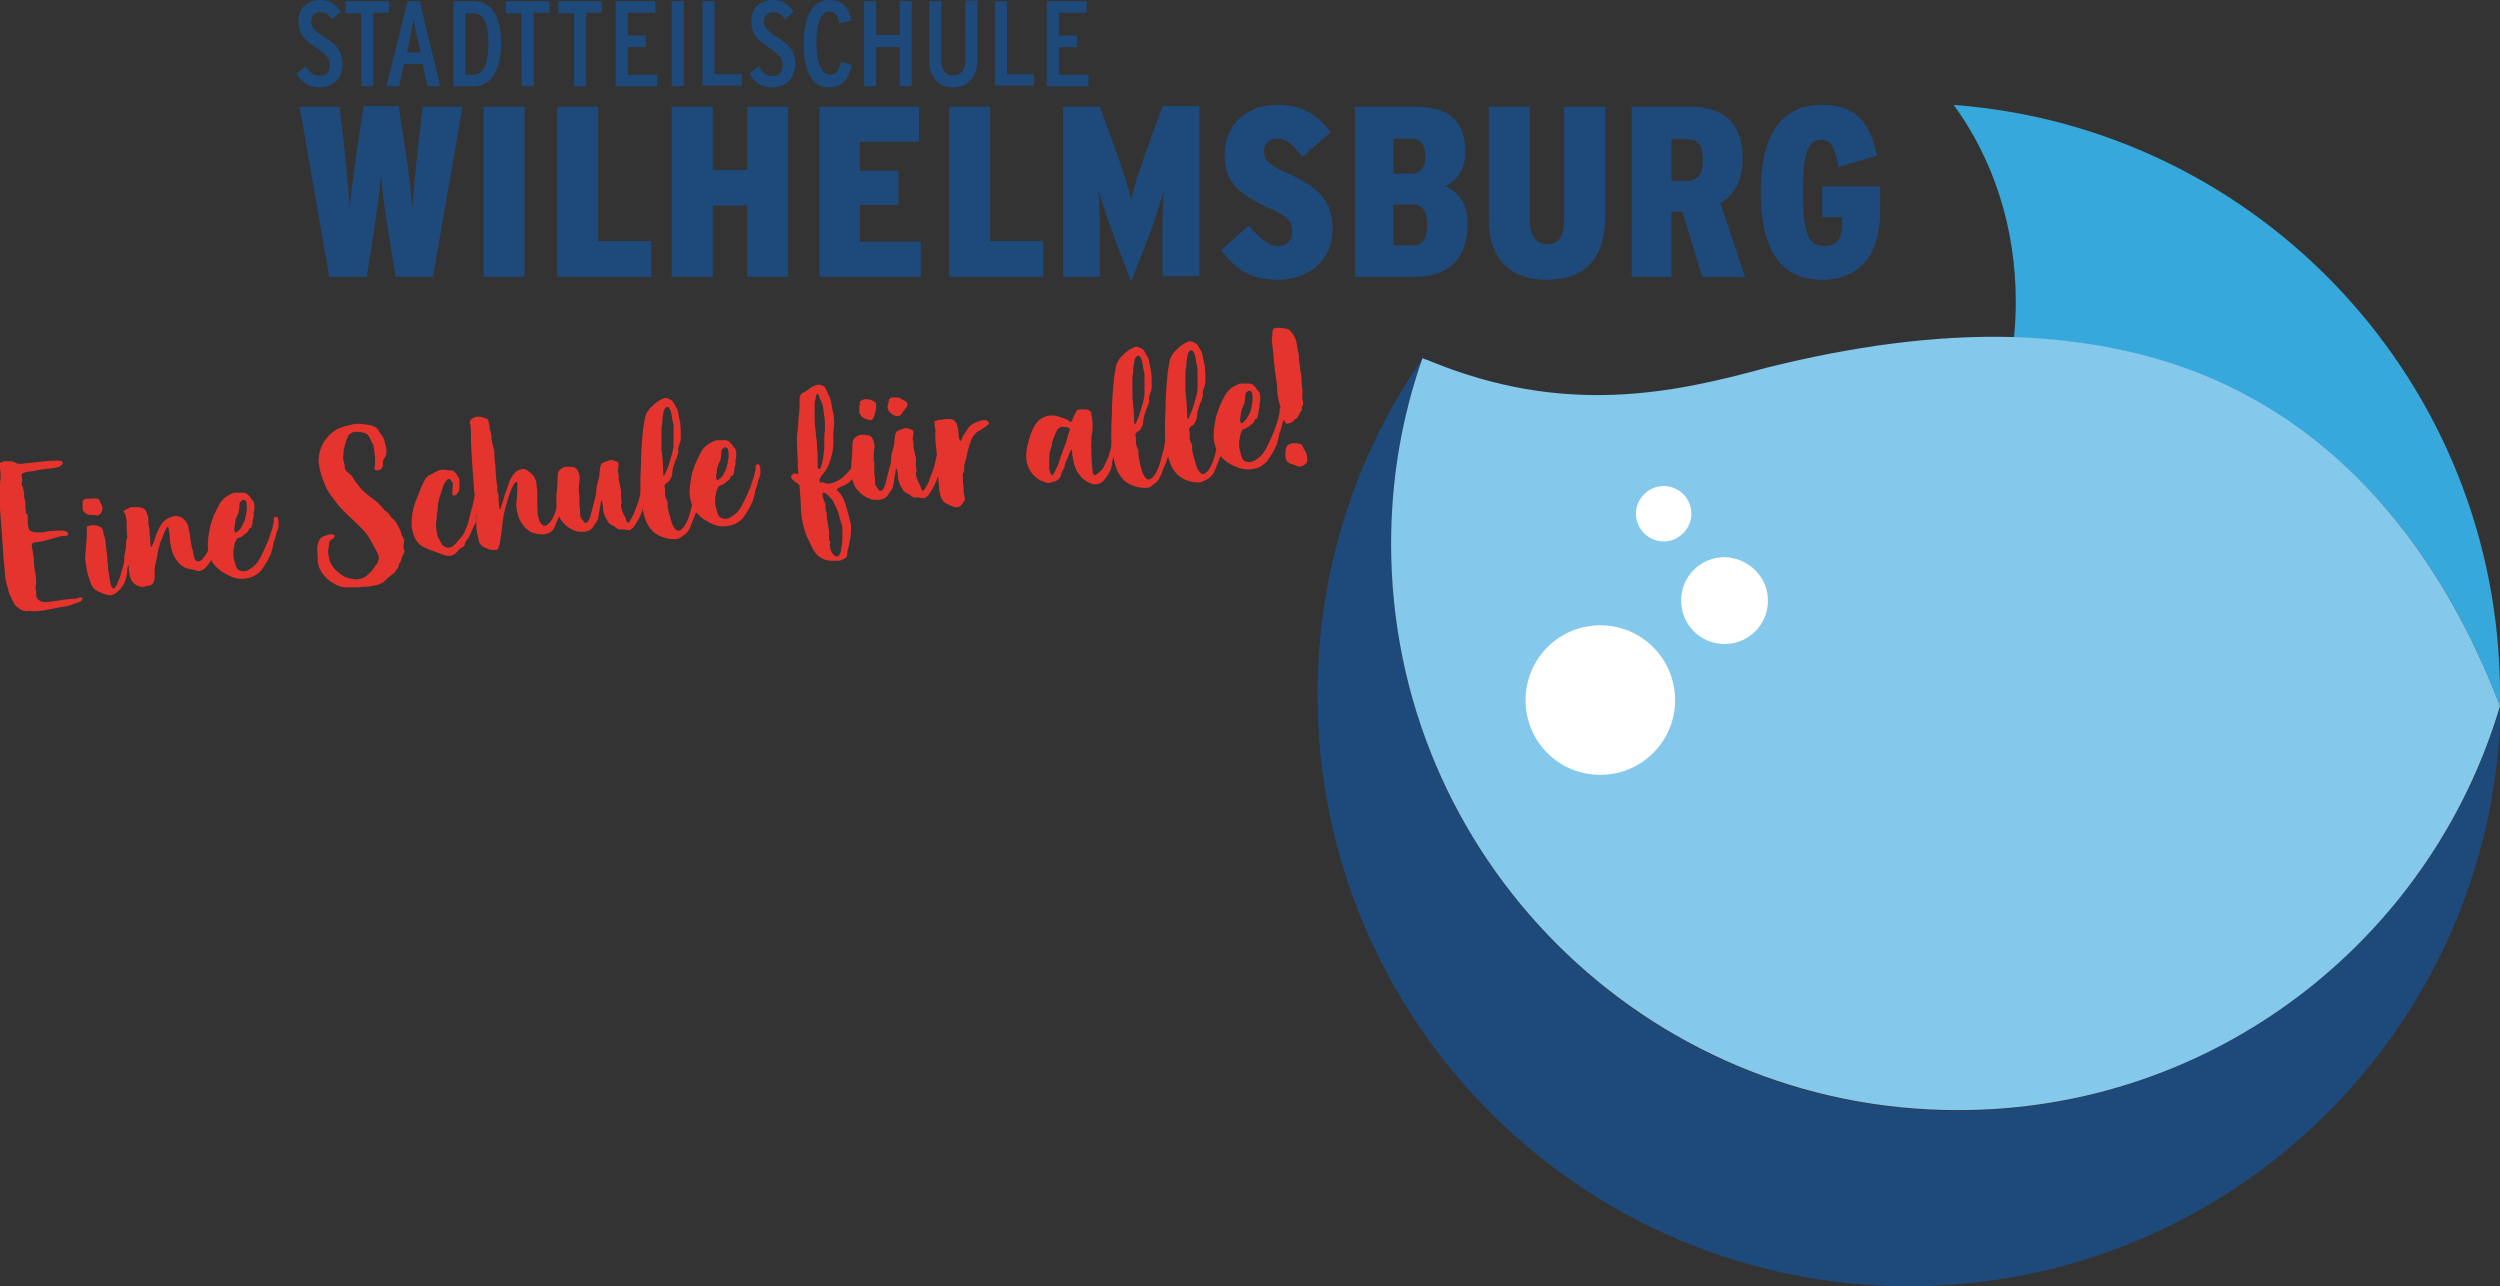 <svg xmlns="http://www.w3.org/2000/svg" viewBox="0 0 414.6 213.3" xml:space="preserve"><rect x="0" y="0" width="414.6" height="213.3" fill="#333333" stroke="none"/><g fill="#1E4A7B"><path d="M52.9 14.5c-1.8 0-2.9-.9-3.7-2.3l1.5-1.2c.8 1.2 1.4 1.6 2.3 1.6 1.1 0 1.7-.6 1.7-1.8 0-1.1-.5-1.7-2.4-3-1.6-1-2.8-2.1-2.8-4.3 0-2.1 1.4-3.5 3.6-3.5 1.6 0 2.6.7 3.4 1.9l-1.4 1.3c-.7-.9-1.1-1.2-2-1.2-.9 0-1.5.6-1.5 1.5 0 1 .5 1.6 2.1 2.6 1.8 1.1 3.1 2.2 3.1 4.6 0 2.2-1.4 3.8-3.9 3.8zM61.9 2.2v12.1h-2V2.2h-2.6v-2h7.2v1.9h-2.6zM70.9 14.3l-.8-3.7H67l-.8 3.7h-2.1L67.6.2h2L73 14.3h-2.1zm-1.7-8c-.2-.9-.5-2.6-.6-3.1-.1.5-.4 2.1-.6 3.1l-.5 2.4h2.3l-.6-2.4zM78.6 14.3h-3.4V.2h3.4c3.1 0 4.5 2.8 4.5 7s-1.5 7.1-4.5 7.1zm0-12.1h-1.4v10.2h1.4c1.9 0 2.4-2.7 2.4-5.2s-.4-5-2.4-5zM88.5 2.2v12.1h-2V2.2h-2.6v-2h7.2v1.9h-2.6zM97.2 2.2v12.1h-2V2.2h-2.6v-2h7.2v1.9h-2.6zM102.1 14.3V.2h6.6v1.9h-4.6v3.8h3v1.9h-3v4.6h4.9v1.9h-6.9zM111.4 14.3V.2h2v14.1h-2zM116.5 14.3V.2h2v12.1h4.5v1.9h-6.5zM128 14.5c-1.8 0-2.9-.9-3.7-2.3l1.5-1.2c.8 1.2 1.4 1.6 2.3 1.6 1.1 0 1.7-.6 1.7-1.8 0-1.1-.5-1.7-2.4-3-1.6-1-2.8-2.1-2.8-4.3 0-2.1 1.4-3.5 3.6-3.5 1.6 0 2.6.7 3.4 1.9l-1.4 1.3c-.7-.9-1.1-1.2-2-1.2-.9 0-1.5.6-1.5 1.5 0 1 .5 1.6 2.1 2.6 1.8 1.1 3.1 2.2 3.1 4.6-.1 2.2-1.4 3.8-3.9 3.8zM137.4 14.5c-3 0-4.1-3.2-4.1-7.2 0-4.1 1.2-7.3 4.2-7.3 2.4 0 3.3 1.4 3.7 3.4l-2 .5c-.3-1.3-.6-2-1.7-2-1.7 0-2.1 2.8-2.1 5.2 0 2.6.5 5.3 2.3 5.3.9 0 1.4-.6 1.8-2.2l1.8.6c-.6 2.3-1.6 3.7-3.9 3.7zM149.2 14.3V7.8h-3.9v6.5h-2V.2h2v5.6h3.9V.2h2v14.1h-2zM158 14.5c-2.3 0-3.9-1.7-3.9-4.3V.2h2v9.9c0 1.2.5 2.4 2 2.4s2-1.3 2-2.4V.1h2V10c-.1 2.9-1.6 4.5-4.1 4.5zM165 14.3V.2h2v12.1h4.5v1.9H165zM173.6 14.3V.2h6.6v1.9h-4.6v3.8h3v1.9h-3v4.6h4.9v1.9h-6.9zM71.8 45.9h-6.2l-.9-5.6c-.7-4.3-1.4-9-1.5-11.4-.2 2.5-.8 7.1-1.5 11.4l-.9 5.6h-6.2l-4.9-28.2h6.6l.6 5.1c.4 3.5.9 8.3 1.1 11.8.3-3.5 1-8.3 1.5-11.8l.8-5.2h5.8l.8 5.2c.6 3.5 1.2 8.3 1.5 11.8.2-3.5.7-8.3 1.1-11.8l.6-5.1h6.6l-4.9 28.2zM80.2 45.9V17.7H87v28.2h-6.8zM92.4 45.9V17.7h6.8V40h8.8v5.9H92.4zM123.9 45.9V34.1h-5.7v11.8h-6.8V17.7h6.8v10.5h5.7V17.7h6.8v28.2h-6.8zM135.9 45.9V17.7h16.5v5.8h-9.8v4.8h6.4V34h-6.4v6.1h10.1v5.8h-16.8zM157.4 45.9V17.7h6.8V40h8.8v5.9h-15.6zM192.8 45.9v-6.2c0-3 0-5.8.2-8.2-.6 2.2-1.7 5.8-2.7 8.2l-2.7 7-2.7-7c-.9-2.5-2.1-6-2.7-8.2.1 2.3.2 5.1.2 8.2v6.2h-6.1V17.7h6.1l2.5 6.9c1.2 3.3 2.3 6.7 2.7 8.6.4-2 1.4-5.2 2.7-8.7l2.5-6.9h6.1v28.2h-6.1zM211.8 46.4c-4.4 0-6.9-1.8-9.3-4.9l4.6-4.1c1.9 2.3 3.4 3.4 4.8 3.4s2.4-.7 2.4-2.3c0-1.6-.4-2.5-3.6-3.9-5.6-2.5-7.6-4.6-7.6-9 0-4.6 3.3-8.2 8.7-8.2 4.3 0 6.5 1.6 8.9 4.5L216 26c-1.9-2.3-2.6-3-4.4-3-1.3 0-2 1-2 2 0 1.5.7 2.3 3.6 3.6 5.7 2.5 7.8 4.8 7.8 9.5-.1 5.2-4 8.3-9.2 8.3zM234.6 45.9h-9.9V17.7h10.1c5.6 0 8.2 2.5 8.2 7.4 0 3.1-1.3 4.7-3.3 5.8 2.3 1 3.7 2.9 3.7 6.3-.1 5.5-2.9 8.7-8.8 8.7zm-.5-22.9h-3v5.8h3.1c1.4 0 2.2-1 2.2-2.9-.1-2-.8-2.9-2.3-2.9zm.1 10.9h-3.1v6.8h3.2c1.6 0 2.4-1.1 2.4-3.3 0-2.4-.8-3.5-2.5-3.5zM256.5 46.4c-5.8 0-9.6-3.2-9.6-10.1V17.7h6.8v18.7c0 2.7.9 4.1 2.9 4.1s2.8-1.4 2.8-4.1V17.7h6.8V36c0 7.2-3.7 10.4-9.7 10.4zM282.3 45.9 279 35.1h-1.8v10.8h-6.6V17.7h9.7c5.1 0 8.7 2.3 8.7 8.6 0 3.7-1.4 6-3.7 7.4l4.1 12.2h-7.1zm-2.4-22.8h-2.7V30h2.5c1.9 0 2.7-1.1 2.7-3.5s-.7-3.4-2.5-3.4zM302 46.4c-6.4 0-10-4.7-10-14.5 0-9.4 3.3-14.5 10.1-14.5 5.9 0 8 3.1 9.2 8.4l-6.4 1.9c-.6-3.1-1.1-4.5-2.8-4.5-2.4 0-3.1 2.3-3.1 8.7 0 7 1 8.9 3.5 8.9 2.2 0 3-1.3 3-3.5V36h-3.3v-5.1h9.6v4.4c-.1 6.8-3.2 11.1-9.8 11.1z"></path></g><path fill="#37A8DB" d="M414.6 117.1v-1.9c0-51.7-39.9-94-90.6-97.8 6.5 8.9 10.3 20.2 10.3 32.6 0 2-.1 4-.3 6 14.3.4 27.9 3.6 40 10.5 17.2 9.5 31.4 26.5 40.6 50.6z"></path><path fill="#1E4A7B" d="M324.6 184.2c-51.9 0-93.9-42.1-93.9-93.9 0-10.8 1.8-21.2 5.2-30.8-11 15.8-17.4 35-17.4 55.7 0 54.2 43.9 98.1 98.1 98.1 53.5 0 97.1-42.9 98.1-96.2-11.6 38.8-47.6 67.1-90.1 67.1z"></path><path fill="#84C8EB" d="M414.6 117.1C405.4 93 391.2 76 374.1 66.4c-12.1-6.9-25.7-10-40-10.5-13.3-.4-27.2 1.6-41.2 5.1-15.7 4.3-33.5 8-55.7-1.1-.4-.2-.9-.3-1.3-.5-3.4 9.7-5.2 20-5.2 30.8 0 51.9 42.1 93.9 93.9 93.9 42.5.1 78.5-28.2 90-67z"></path><g fill="#FFF"><path d="M277.8 116.1c0 6.8-5.5 12.4-12.4 12.4S253 123 253 116.1c0-6.8 5.5-12.4 12.4-12.4s12.4 5.6 12.4 12.4zM293.2 99.6c0 4-3.2 7.2-7.2 7.2s-7.2-3.2-7.2-7.2 3.2-7.2 7.2-7.2c4 .1 7.2 3.3 7.2 7.2zM280.5 85.2c0 2.5-2.1 4.6-4.6 4.6-2.5 0-4.6-2.1-4.6-4.6 0-2.5 2.1-4.6 4.6-4.6 2.5 0 4.6 2 4.6 4.6z"></path></g><g fill="#E4342D"><path d="M3 100.8c-.6-.4-.9-1.1-1.2-1.8-.3-.5-.4-1-.5-1.5-.2-.5-.3-1-.4-1.5 0-.1-.1-.7-.1-1.2-.2-1.8-.3-3.2-.4-5-.1-1.8-.3-3.6-.4-5.4v-4.1c0-.4.1-.8.1-1.3 0-.4 0-.8-.1-1.3 0-.1-.1-.3-.1-.5s0-.3.1-.4c.1-.2.4-.2.7-.3h1c.4 0 .7.1 1 .3.4.2.8.1 1.2.1.3-.1.6-.1.8-.1.6-.1 1.1-.1 1.7-.2.9-.1 1.8-.2 2.7-.2.4 0 1.2-.1 1.3.3 0 .1 0 .2-.1.3-.2.3-.5.4-.8.5-.4.1-.9.2-1.3.2-.9.1-1.7.2-2.6.4-.4.1-.9.1-1.3.2-.2.1-.6.1-.7.4 0 .1-.1.2 0 .3 0 .2.1.4.1.6 0 .2-.1.4-.1.6v.1c0 .2.1.3.2.5.1.4.2.8.2 1.1v.6c0 .2.2.4.2.6v1.1c0 .2.1.4.1.6v.2c0 .1.1.2.2.3.1.1.1.3.1.5v.6c0 .4 0 .7.1 1.1.2.5.3.6.8.7.4.1.8.1 1.3.1.4 0 .8-.1 1.2-.2.4 0 .9-.1 1.3-.1h1.2c.4.1.8.2.8.5s-.3.4-.6.4-.6 0-.8.1c-.2 0-.3 0-.5.1-.4.1-.9.3-1.3.4-.5.1-.9.2-1.2.3-.3 0-.6.1-.9.1-.6.1-.8.2-.7.8l.3 1.8c0 .3 0 1 .1 1.6 0 .4.2.8.2 1.2.1.5.1 1 .1 1.4 0 .4-.2.5-.1.9 0 .2.1.4.1.6v.4c0 .3.1.7.4.9.5.4 1.2.4 1.8.3.5-.1 1-.1 1.5-.2s1-.2 1.5-.2c.6-.1.9-.1 1.2-.1.2 0 .5-.1.8-.2h.4c.1 0 .1.1.1.1 0 .2-.2.4-.3.5-.3.2-.7.3-1 .4-.8.4-1.6.5-2.4.6l-1.5.3c-.6.1-1.3.3-1.9.3-.6.1-1.1.1-1.7 0-.7.2-1.4-.1-1.9-.5zM16.3 98.1c-.7-.3-1.1-.9-1.3-1.5-.1-.4-.3-.8-.4-1.2-.2-.7-.3-1.4-.4-2.1-.1-.6-.1-1.2 0-1.8 0-.4.1-.9.1-1.3s.1-.9.1-1.3v-1.3c0-.3.1-.4.4-.4.1 0 .3-.1.4-.1.4 0 .7 0 1 .1.3.1.5.2.7.4.2.3.2.6.3 1 .1.4.3.8.3 1.2 0 .4.1.7.1 1.1.1.5.1 1 .2 1.5 0 .4 0 .8.1 1.1 0 .4 0 .9.1 1.3s.1.8.2 1.2c.1.4.1.9.3 1.3.1.2.3.3.4.3 0 0 .1 0 .1-.1.3-.2.5-.8.6-1.1.4-.8.5-1.6.8-2.4.1-.4.2-.7.2-1.1 0-.4 0-.8.1-1.2.1-.4.2-.8.2-1.3 0-.4 0-.9.2-1.2.1-.2.3-.3.5-.3h.2c.1.1.2.2.2.4v.3c-.2.9-.3 1.8-.4 2.6 0 .2-.1.4-.1.7v.5c0 .2-.2.4-.3.6-.1.2-.1.4-.1.7 0 .4-.1.8-.2 1.2-.1.4-.3.9-.6 1.3-.2.3-.5.7-.8.9-.3.3-.7.6-1.2.6-.7 0-1.3-.3-2-.6zm-.1-12.6c-.2 0-.5-.1-.7-.1h-.7c-.4-.1-.8-.3-1-.7-.1-.1-.1-.3-.1-.5v-.9c0-.2.1-.4.3-.5.2-.1.4-.1.5-.1h.7c.3 0 .6-.1.8 0 .2 0 .4.1.5.2.1.2.1.4.2.6.2.3.3.5.3.8 0 .2 0 .3-.1.5-.1.3-.4.6-.7.7.2 0 .1 0 0 0z"></path><path d="M22.4 96.9c-.6-.4-.9-1.2-1-2.1-.1-.7 0-1.3-.1-1.9 0-1.3-.1-2.6-.2-4-.1-.7-.1-1.4-.1-2 0-.4 0-.7-.1-1.1 0-.2-.1-.3-.1-.5-.1-.1-.3-.4-.3-.5 0-.2.3-.2.4-.3l.6-.3c.1-.1.2-.1.3-.1h.5c.4 0 .8 0 1.2.1.4.1.5.3.7.5.1.2.2.5.3.8.1.2.1.5.1.7v.5c0 .2.1.5.1.7 0 .1.1.2.1.3v.8c0 .2.1.4.1.7 0 .2 0 .9.1 1.3 0 .2 0 .2.1.2s.2-.4.4-.8c.2-.5.3-1.1.4-1.2.2-.6.5-1.2.9-1.8.5-.7 1.3-1.2 2.1-1.3.5-.1 1.1.1 1.5.4.5.5.9 1.1.9 1.8.1.6.3 1.2.3 1.8.1.6.2 1.2.4 1.8.1.4.1.9.3 1.3.1.3.4.4.6.4.3 0 .5-.2.7-.4.2-.3.5-.6.7-1 .2-.3.3-.7.5-1 .2-.4.3-.8.4-1.2.1-.3.2-.3.3-.5.1-.3.1-.5.2-.8.1-.3.2-.7.3-1 0 0 .1-.1.2-.1.2 0 .4.2.4.4s0 .6-.1.9c-.1.3-.1.5-.2.6-.2.4-.3.8-.3 1.2-.1.6-.3 1.2-.5 1.8-.3.7-.7 1.3-1.2 1.9-.3.4-.7.7-1.2.8-.2 0-.4 0-.6-.1-.6-.2-1.3-.2-1.9-.5-.8-.4-1.4-1.2-1.8-2-.3-.7-.5-1.5-.6-2.3 0-.4-.1-1.6-.2-1.9 0-.2-.1-.4-.1-.5h-.1c-.2 0-.3.4-.4.6-.3.6-.5 1.3-.8 1.9-.2.7-.4 1.4-.5 2.1-.1.7-.3 1.3-.4 2-.1.7 0 1.4-.1 2.2-.1.7-.7 1-1.4 1-.6.3-1.4 0-1.8-.3z"></path><path d="M37.3 95.1c-.4-.2-.7-.4-1-.7-.5-.4-.9-.8-1.2-1.4-.3-.6-.5-1.3-.6-2 0-.4-.1-.8 0-1.2 0-.6.1-1.1.2-1.7.1-.6.2-1.1.4-1.6s.3-1 .6-1.5c.2-.5.5-1 .7-1.4.2-.4.5-.7.8-1 .4-.3.9-.6 1.4-.8.2-.1.4-.1.6-.1h1c.2 0 .4 0 .6.1.2.1.4.3.6.5.1.1.2.3.3.5.2.2.3.2.4.5 0 .1.1.3.1.5v.4c0 .2 0 .4-.1.7-.1.2 0 .4 0 .7-.1.3-.1.4-.2.7 0 .2 0 .5-.1.7 0 .3-.1.5-.3.6-.1 0-.1.1-.2.1-.1.1-.1.2-.1.3-.1.2-.3.4-.5.5-.2.2-.4.3-.5.4-.2.1-.4.3-.6.3-.3.1-.3.1-.4.3-.1.2-.2.4-.3.7 0 .2-.1.4-.1.6-.1.3-.1.6-.1.9v.3c0 .4.1.8.2 1.1.1.4.2.9.5 1.3.3.3.9.4 1.3.3.5-.1 1-.5 1.4-.8.4-.3.7-.8 1-1.3l.6-1.2c.3-.6.5-1.2.8-1.8.2-.5.3-1 .5-1.5s.3-1.1.4-1.6v-.6c0-.1.2-.2.3-.2.2 0 .3 0 .3.1.1.1.2.5.2.6V87.2c0 .3-.1.5-.2.8-.1.2-.2.4-.2.6-.1.4-.2.9-.4 1.3-.1.2-.1.4-.1.6-.1.2-.1.5-.2.7-.1.3-.1.5-.2.7l-.3.6c-.2.5-.5.9-.8 1.4-.1.2-.2.3-.3.4-.1.3-.4.5-.6.7-.6.5-1.2.8-2 .9-1.2.3-2.5-.1-3.6-.8zm3-8.2c.3-.5.4-1 .5-1.6.1-.5.2-1 .1-1.6 0-.4-.1-.8-.5-.8-.1 0-.2 0-.3.1-.3.2-.4.5-.4.7v.5c0 .2-.1.4-.1.6 0 .3-.2.5-.3.8-.1.3-.2.5-.3.8 0 .3 0 .6-.1.9 0 .2-.1.4 0 .7 0 .2.1.3.2.3s.1 0 .2-.1c.5-.3.8-.8 1-1.3zM60.3 97.3c-.5.1-1 .1-1.4.1h-1.8c-.9-.1-1.8-.6-2.6-1.2-.7-.6-1.3-1.3-1.6-2.2-.1-.3-.2-.6-.2-.9v-.6c0-.5-.1-1-.1-1.6 0-.5.2-1 .4-1.4.2-.4.7-.6 1.1-.7.2-.1.4-.1.7-.2.2 0 .4 0 .6.1.1.1.1.1.1.2 0 .3-.5.6-.7.7-.3.3-.2.8-.3 1.2-.1.5-.1 1 0 1.4.1.7.3 1.2.6 1.6.2.4.5.7.9 1 .3.3.7.6 1.1.8.4.2.9.4 1.4.4.4.1.8.1 1.2 0 .6-.1 1-.4 1.4-.8.3-.3.7-.6.9-1 .2-.4.6-.7.7-1.1.1-.3.2-.5.1-.8-.1-.6-.5-1.1-.8-1.7-.5-.9-.9-1.8-1.6-2.5-.6-.7-1.4-1.4-2-2-.7-.7-1.5-1.4-2.1-2.1-.6-.8-1.3-1.6-1.8-2.4-.4-.6-.7-1.4-1-2.2-.3-.8-.5-1.6-.6-2.4-.1-.4-.1-.8 0-1.2 0-.8.4-1.8.8-2.5.5-.8 1.2-1.5 2-2 .5-.3.9-.4 1.4-.6.4-.1.8-.2 1.3-.3.1 0 .3-.1.5-.1.8-.1 1.7.1 2.5.2.4.1.9.3 1.2.6.1.1.2.3.3.5.1.2.3.4.5.7.3.4.4.9.5 1.4.1.3.1.6.2.9v.6c-.1.4-.3.7-.5 1-.1.2-.1.4-.1.5v.2c.1.6-.3 1-.8 1.1-.4 0-.5-.1-.6-.2 0-.2.1-.5.1-.7v-1.2c-.1-.6-.1-1.1-.2-1.7 0-.4-.4-.9-.6-1.4-.2-.4-.3-.7-.7-.9-.5-.2-1.1-.3-1.7-.3-.4 0-.8.2-1 .4-.4.3-.4.7-.6 1.1-.2.9-.4 1.2-.4 1.7 0 .4-.1.9-.1 1.3.1.5.3 1 .3 1.5 0 .3.2.5.4.7.1.1.3.2.4.3.4.3.6.7.9 1.2.3.4.7.9 1 1.3.3.3.7.6 1 .9l1.2.9c.4.3.7.6 1 .9.3.3.5.7.9 1 .1.1.3.2.4.3.2.2.3.5.5.7.3.3.7.6.9 1l.6 1.2c.1.2.1.4.2.7.1.2.2.3.3.5 0 .1 0 .2.1.2 0 .4 0 .8-.1 1.1 0 .3 0 .4.1.6 0 .1.1.2.1.3 0 .1 0 .2-.1.3l-.3.6c-.1.2-.1.5-.2.7-.1.2-.2.3-.3.5-.1.2-.1.3-.1.5-.1.2-.2.3-.3.4-.1.2-.2.3-.3.5-.3.3-.7.5-1 .8-.4.3-.7.8-1.2 1-.5.3-1.1.4-1.7.5-.4.1-.9.1-1.3.1zM73 91.8c-.6-.2-1.1-.4-1.7-.6-.4-.2-.9-.4-1.3-.6-.6-.4-1-.9-1.3-1.6-.2-.5-.3-.9-.4-1.4-.1-.6 0-1.2 0-1.7.1-1.2.4-2.3.9-3.4.2-.5.4-1.1.6-1.6.3-.5.5-1.1.8-1.6.2-.2.4-.4.6-.5l.6-.3c.5-.3 1-.6 1.6-.6h.4c.2 0 .4.1.7.1.3 0 .6 0 .7.1.3.2.4.4.5.5.1.1.1.3.2.4.1.1.2.2.2.3.1.1.1.2.1.3v.7c0 .4 0 .8-.1 1.1-.1.2-.2.4-.4.6-.1.1-.3.2-.4.2-.2 0-.3-.2-.3-.5 0-.4.1-.9.1-1.3 0-.1 0-.3-.1-.4-.1-.2-.3-.6-.6-.6-.2 0-.5.5-.6.6-.2.3-.3.6-.4.9-.1.3-.2.7-.3 1-.1.3-.3.7-.3 1-.1.3-.2.7-.2 1 0 .4 0 .7-.1 1.1-.1.4-.1.9-.1 1.2 0 .2-.1.5-.1.7v.3c.1.8.1 1.5.5 2.2.2.4.4.7.6 1 .3.3.7.5 1.1.4.2 0 .5-.1.7-.3.4-.3.7-.8 1.1-1.2.5-.5.7-.9.9-1.5.3-.6.5-1.2.6-1.8.2-.6.3-1.3.5-1.9.1-.3.1-.5.2-.8.1-.3.1-.7.2-1 .1-.2.2-.6.5-.6.2 0 .2.2.2.3v.2c0 .1 0 .3.1.4.1.2.2.2.2.4 0 .3-.1.7-.2 1-.2.5-.6 1.1-.6 1.7v.1c0 .1.1.3.1.4 0 .4-.2.7-.4 1-.3.6-.5 1.2-.8 1.8-.1.2-.3.5-.5.7-.2.3-.2.6-.3.8-.1.2-.4.3-.6.4-.2.1-.3.3-.5.5-.4.5-.8.7-1.3.8-.4 0-1-.1-1.6-.4z"></path><path d="M82.3 91.2h-.8c-.3 0-.6-.2-.9-.3-.2-.1-.5-.2-.7-.4-.2-.2-.4-.4-.5-.8 0-.1-.3-1.3-.4-2.1 0-.7 0-2.2-.1-3.6-.1-1-.2-2-.3-3.1-.1-1.4-.2-2.7-.3-4.1-.1-1.5-.2-3.1-.2-4.6 0-.6 0-1.2-.1-1.8 0-.1-.1-.2-.1-.3 0-.1 0-.2.1-.4s.3-.3.5-.4c.2-.1.4-.2.7-.2.3 0 .5 0 .8.1.2.1.6.1.8.3.3.2.2.5.3.8.1.2.1.4.1.7 0 .3.2.5.2.8 0 .1.1.3.1.4 0 .4 0 .7.1 1.1.1.6.3 1.1.4 1.6v1c.1.8.2 1.6.2 2.4.1.8.1 1.7.3 2.5 0 .3-.1.6 0 .8 0 .1.1.2.1.3.1.2.1.4.1.7 0 .1 0 .9.1 1.4 0 .3.1.5.1.5.1 0 .1-.2.2-.4.1-.3.2-.8.4-1.3.2-.7.4-1.4.5-1.5.2-.5.3-1 .5-1.5s.5-1 .9-1.4c.3-.3.8-.6 1.2-.6.7-.1.9.3 1.4.6.3.3.6.6.7.9.2.4.3.8.3 1.2 0 .4.1.7.1 1.1v2.3c.1.5 0 1 .1 1.5s.2 1.1.6 1.5c.2.2.4.3.6.3.3 0 .6-.4.9-.7.3-.4.5-.8.6-1.1.2-.5.4-1 .5-1.6.1-.5.2-1.1.4-1.6.1-.3.1-.9.4-.9.3 0 .4.1.4.2 0 .2-.1.5-.2.7-.1.6-.2 1.1-.3 1.7l-.3 1.5c-.1.5-.4.9-.6 1.4-.1.4-.3.9-.6 1.2-.4.4-.8.5-1.3.6-.6.1-1.2-.1-1.8-.2-.5-.1-1-.5-1.4-.9-.4-.4-.7-.9-.9-1.3-.3-.6-.4-1.1-.5-1.7-.1-.5-.1-1.1 0-1.6 0-.6.1-1.2.1-1.7v-1c0-.2-.1-.3-.2-.3-.2 0-.6.9-.7 1-.2.5-.4 1.1-.6 1.6-.2.6-.3 1.2-.5 1.8-.2.7-.3 1.4-.4 2-.1.6-.1 1.1-.2 1.7-.1.7-.2 1.3-.3 2 0 .2-.1.4-.2.7 0 .2-.2.5-.4.5z"></path><path d="M104.4 87.9c-.3 0-.6 0-.9-.1h-.5c-.2 0-.4 0-.6-.1-.2-.1-.2-.2-.4-.3-.2-.2-.4-.2-.7-.4-.3-.2-.5-.4-.6-.7-.2-.3-.4-.6-.5-1-.1-.3-.2-.7-.2-1.1 0-.3 0-.4-.1-.7 0-.3-.1-.5-.1-.5-.1 0-.2.3-.2.7-.1.4-.2.9-.2 1.1-.1.4-.1.8-.2 1.2-.1.4-.4.7-.6 1-.3.6-.7 1-1.3 1.1-.2.1-.5.1-.7.1-.3 0-.7 0-1.1-.1-.7-.3-1.3-.6-1.8-1.1-.5-.5-.9-1-1.1-1.7-.2-.4-.3-.9-.3-1.4-.1-1 0-2.1.1-3.1.1-.7 0-1.4.1-2.1 0-.3.1-.4.2-.6l.3-.3c.2-.2.3-.2.5-.3.2-.1.4-.1.6-.1.4 0 .8 0 1.1.1.6.2.8.9.9 1.4.1.6-.1 1.3-.1 2v.7c0 .2.1.4.1.6v1.6c0 .3.1.5.1.8v.5c0 .2.1.5.1.7.1.2.4.5.5.7.1.2.3.2.4.2.3 0 .6-.7.7-1l.6-2.4c.2-.7.4-1.3.4-2 0-.4.1-.8.2-1.2.1-.4.2-.7.3-1.1 0-.3 0-.7.1-1.1 0-.3.1-.7.2-.9.1-.2.4-.3.6-.4.2-.1.4-.1.6-.2.2-.1.3-.1.5-.1s.3 0 .4.1c.1 0 .2.1.3.1.2 0 .5.2.5.4v.1c0 .2-.1.6-.1.8-.1.3 0 .6.1.9v.8c0 .3.2.6.2.9 0 .2.2.8.2.9v1.1c0 .3.1.7.1 1 0 .2-.1.2-.1.4v.2c0 .3.2.7.3 1 .1.3.3.6.4.8l.2.6c.1.2.2.3.3.3.1 0 .3-.3.3-.4.4-.6.7-1.2.9-1.9.4-.9.7-1.9.9-2.9.1-.5.3-1 .5-1.5.1-.2.2-.8.5-.8s.4.3.4.5c0 .5-.3.8-.3 1.2 0 .3 0 .6-.1 1-.3 1.4-.7 2.9-1.4 4.2-.2.3-.4.7-.6 1-.2.3-.3.5-.6.6-.1.2-.2.2-.3.2z"></path><path d="M112.1 89.4c-1.1.1-2.6-.3-3.5-1-.4-.3-.7-.7-1-1.1-.4-.6-.6-1.2-.8-1.9-.2-.8-.4-1.6-.5-2.4-.1-.6-.1-1.2-.1-1.7v-2c0-.8.1-1.6.1-2.4 0-1.4.1-2.8.2-4.2.1-.6.1-1.3.2-1.9.1-.6.2-1.1.3-1.7.2-.6.5-1.1.9-1.5.4-.4.8-.8 1.3-1.1.3-.2.7-.4 1-.5.2 0 .4 0 .6.1.2.1.5.2.7.4.2.2.3.5.5.8.1.2.2.4.3.5.1.3.2.6.2.9.1.4.2.9.3 1.4 0 .4.1.8.1 1.2v1.1c0 .3 0 .6-.1.9l-.3.9c-.1.3 0 .6 0 .8 0 .2-.2.5-.2.7-.1.3-.3.6-.4 1l-.3.9c0 .3-.1.5-.1.8 0 .3-.1.7-.3 1-.1.2-.3.5-.5.6-.1.1-.2.1-.3.2-.1.1-.1.2-.2.3v.2c0 .2.1.3.1.5v.8c0 .3.1.5.2.8.1.2.2.3.2.5v.4c0 .7.2 1.2.4 1.9.2.6.3 1.4.7 1.9.2.3.5.6.8.5.1 0 .3-.1.4-.2.5-.4.7-.9 1-1.5.3-.6.4-1.2.6-1.9.2-.7.4-1.3.5-2 .1-.7.3-1.4.5-2.1.1-.3.1-1 .1-1.4 0-.3-.1-.5.2-.6.4-.1.6.2.7.5 0 .3 0 1-.1 1.2-.1.8-.2 1.6-.4 2.4 0 .3-.1.5-.1.8-.1.3-.3.7-.3 1-.2.7-.5 1.4-.8 2.1-.3.7-.4 1.3-.9 1.9-.2.3-.5.5-.8.7-.4.3-.7.5-1.1.5zm-1.8-10.8c.2-.4.3-.8.5-1.2.1-.4.3-.8.4-1.3.1-.3.2-.7.3-1 .1-.4.2-.9.2-1.3v-3c0-.4-.1-.8-.2-1.2-.1-.8-.3-2.2-.9-2.1-.6.1-.6 1.3-.7 1.7-.1.4 0 .8-.1 1.2-.1.4-.1.7-.1 1.1V74c0 .4 0 .9.1 1.3 0 .4.1.7.1 1 0 .7.1 1.5.1 2.2v.1c0 .1 0 .3.1.3 0 0 .1-.2.2-.3z"></path><path d="M117.2 86.4c-.4-.2-.7-.4-1-.7-.5-.4-.9-.8-1.2-1.4-.3-.6-.5-1.3-.6-2 0-.4-.1-.8 0-1.2 0-.6.1-1.1.2-1.7.1-.6.2-1.1.4-1.6s.3-1 .6-1.5c.2-.5.5-1 .7-1.4.2-.4.5-.7.8-1 .4-.3.9-.6 1.4-.8.2-.1.4-.1.6-.1h1c.2 0 .4 0 .6.1.2.1.4.3.6.5.1.1.2.3.3.5.2.2.3.2.4.5 0 .1.1.3.1.5v.4c0 .2 0 .4-.1.7-.1.2 0 .4 0 .7-.1.3-.1.4-.2.7 0 .2 0 .5-.1.7 0 .3-.1.5-.3.6-.1 0-.1.1-.2.1-.1.1-.1.2-.1.3-.1.2-.3.4-.5.5-.2.2-.4.3-.5.4-.2.1-.4.3-.6.3-.3.1-.3.1-.4.3-.1.2-.2.4-.3.7 0 .2-.1.4-.1.6-.1.3-.1.6-.1.9v.3c0 .4.1.8.2 1.1.1.4.2.9.5 1.3.3.3.9.4 1.3.3.5-.1 1-.5 1.4-.8.4-.3.7-.8 1-1.3l.6-1.2c.3-.6.5-1.2.8-1.8.2-.5.3-1 .5-1.5s.3-1.1.4-1.6v-.6c0-.1.2-.2.3-.2.2 0 .3 0 .3.1.1.1.2.5.2.6V78.5c0 .3-.1.5-.2.8-.1.2-.2.4-.2.6-.1.4-.2.9-.4 1.3-.1.2-.1.4-.1.6-.1.2-.1.5-.2.7-.1.3-.1.5-.2.7l-.3.6c-.2.5-.5.9-.8 1.4-.1.2-.2.3-.3.4-.1.3-.4.5-.6.7-.6.5-1.2.8-2 .9-1.3.3-2.5-.1-3.6-.8zm3-8.2c.3-.5.4-1 .5-1.6.1-.5.2-1 .1-1.6 0-.4-.1-.8-.5-.8-.1 0-.2 0-.3.1-.3.2-.4.5-.4.7v.5c0 .2-.1.4-.1.6 0 .3-.2.5-.3.8-.1.3-.2.5-.3.8 0 .3 0 .6-.1.9 0 .2-.1.4 0 .7 0 .2.1.3.2.3s.1 0 .2-.1c.5-.3.8-.8 1-1.3zM135.7 92.2c-.6-.5-1-1.3-1.3-2-.4-.8-.8-1.6-1-2.4-.2-.7-.4-1.4-.5-2.5-.1-.7-.1-1.4-.1-2.1-.1-.8-.1-1.6-.2-2.4v-.2c0-.2-.1-.2-.3-.4-.3-.2-.6-.4-.9-.7-.1-.1-.2-.2-.2-.3 0-.1 0-.3.1-.4.2-.2.3-.3.4-.3.2 0 .4.1.5.1.1 0 .1 0 .2-.1v-.2c-.1-.5-.1-1-.1-1.5 0-.9-.1-1.7-.1-2.6 0-.7-.1-1.4 0-2.1.1-.8.2-1.6.2-2.5.1-.8.2-1.6.2-2.4v-1c0-.3.1-.6.3-.9.2-.2.4-.2.7-.4.2-.1.4-.3.7-.5.4-.3.9-.5 1.3-.6.3 0 .6 0 .9.2.3.1.4.4.6.8.1.2.2.5.3.7.4.6.5 1.5.6 2.2.1.5.3 1.1.3 1.7.1.8 0 1.5-.1 2.2v2.1c0 .8-.2 1.5-.4 2.3-.2.7-.4 1.3-.8 1.9-.2.3-.4.6-.7.9-.2.3-.4.6-.4.9v.1c0 .2.1.2.2.2h.4c.2 0 .4.2.7.2h.4c.6-.1 1.2-.4 1.7-.7.6-.4 1.1-.9 1.5-1.4.5-.6 1.1-1.3 1.3-2 .1-.2.3-.8.4-1.3.1-.4.2-.6.4-.6.4 0 .6.5.6.9v.4c-.1.7-.4 1.4-.8 2.1-.3.5-.7 1.1-1.1 1.5-.4.5-.8 1-1.4 1.3-.4.2-.7.3-1.1.5-.2.1-.3.2-.3.3 0 .1.1.2.3.4.5.5.8 1.1 1 1.7.3.8.5 1.7.7 2.4l.3 1.2c.1.6 0 1.2 0 1.8-.1.6-.2 1.1-.3 1.7-.1.5-.3.9-.3 1.4 0 .4 0 .6-.4.8-.4.3-.8.4-1.2.4h-.9c-.9 0-1.7-.3-2.3-.8zm.6-15.3c.2-.8.3-1.6.4-2.5v-1.3c0-.5 0-1.1.1-1.6v-1.4c0-.6-.1-1.1-.2-1.7 0-.3-.1-.6-.1-.9-.1-.3-.1-.6-.3-.9l-.3-.6c0-.1-.1-.5-.2-.6-.1 0-.1-.1-.1-.1-.2 0-.3.4-.3.6-.1.4-.2.8-.2 1.2v1.4c0 .9 0 1.7.1 2.5.1.6.1 1.2.2 1.8.1.5.1 1.1.1 1.6.1.6.1 1.1.1 1.5v1.5c0 .2.1.4.2.4.3.1.5-.8.5-.9zm3.3 13.5c.1-.4.1-.8.1-1.2v-1.6c0-.4-.2-.8-.3-1.2-.1-.4-.2-.7-.3-1.1-.1-.4-.3-.9-.5-1.3-.2-.3-.3-.7-.5-1-.1-.1-.3-.4-.6-.7-.3-.3-.7-.6-.9-.6-.2 0-.2.2-.2.4 0 .3.2.6.2.8.1.3.3.5.3.8v.5c0 .3.1.6.2.9v.1c0 .3 0 .7.1 1.1.1.6.2 1.2.3 1.9v1.3c0 .1.2.3.2.4 0 .2-.1.3-.1.5 0 .1.1.2.1.3v.3c0 .2.3.7.3.7.2.3.5.6.9.6.6-.3.6-1.4.7-1.9z"></path><path d="M153.3 82.6c-.3 0-.6 0-.9-.1h-.5c-.2 0-.4 0-.6-.1-.2-.1-.2-.2-.4-.3-.2-.2-.4-.2-.7-.4-.3-.2-.5-.4-.6-.7-.2-.3-.4-.6-.5-1-.1-.3-.2-.7-.2-1.1 0-.3 0-.4-.1-.7 0-.3-.1-.5-.1-.5-.1 0-.2.3-.2.7-.1.4-.2.9-.2 1.1-.1.4-.1.8-.2 1.2-.1.4-.4.7-.6 1-.3.6-.7 1-1.3 1.1-.2.1-.5.1-.7.1-.3 0-.7 0-1.1-.1-.7-.3-1.3-.6-1.8-1.1-.5-.5-.9-1-1.1-1.7-.2-.4-.3-.9-.3-1.4-.1-1 0-2.1.1-3.1.1-.7 0-1.4.1-2.1 0-.3.1-.4.2-.6l.3-.3c.2-.2.3-.2.5-.3.2-.1.4-.1.6-.1.4 0 .8 0 1.1.1.6.2.8.9.9 1.4.1.6-.1 1.3-.1 2v.7c0 .2.1.4.1.6v1.6c0 .3.1.5.1.8v.5c0 .2.1.5.1.7.1.2.4.5.5.7.1.2.3.2.4.2.3 0 .6-.7.7-1l.6-2.4c.2-.7.4-1.3.4-2 0-.4.1-.8.2-1.2.1-.4.2-.7.3-1.1 0-.3 0-.7.1-1.1 0-.3.1-.7.2-.9.1-.2.4-.3.6-.4.2-.1.4-.1.6-.2.2-.1.3-.1.5-.1s.3 0 .4.1c.1 0 .2.1.3.1.2 0 .5.2.5.4v.1c0 .2-.1.6-.1.8-.1.3 0 .6.1.9v.8c0 .3.2.6.2.9 0 .2.2.8.2.9v1.1c0 .3.1.7.1 1 0 .2-.1.2-.1.4v.2c0 .3.2.7.3 1 .1.3.3.6.4.8l.2.6c.1.2.2.3.3.3.1 0 .3-.3.3-.4.4-.6.7-1.2.9-1.9.4-.9.7-1.9.9-2.9.1-.5.3-1 .5-1.5.1-.2.2-.8.5-.8s.4.3.4.5c0 .5-.3.8-.3 1.2 0 .3 0 .6-.1 1-.3 1.4-.7 2.9-1.4 4.2-.2.3-.4.7-.6 1-.2.3-.3.5-.6.6-.1.2-.2.2-.3.2zm-10.1-13.3c-.3-.2-.5-.4-.6-.7-.1-.1-.1-.3-.1-.5v-.5c0-.2 0-.3.1-.5v-.4c0-.2.1-.2.3-.3.2-.1.4-.2.6-.2.3 0 .8 0 1.1.2.3.1.7.3.7.7 0 .2 0 .6-.1 1.1-.1.4-.2.7-.3 1-.1.3-.3.5-.5.5-.5-.1-.9-.2-1.2-.4zm5.1-.4c-.3-.1-.5-.3-.7-.5-.2-.2-.4-.5-.4-.8 0-.2 0-.4.1-.6 0-.2.1-.4.1-.6.1-.4.4-.5.8-.5.3 0 .7 0 1 .1.3.2.6.3.9.5.2.1.4.3.4.5v.2c-.1.3-.4.6-.6.9-.2.3-.4.6-.6.8-.1 0-.2.1-.2.1-.4 0-.6 0-.8-.1z"></path><path d="M157.1 83.6c-.7-.3-1-.9-1.2-1.6-.1-.5-.2-1.1-.2-1.6-.2-1.5-.2-3.8-.4-5.7-.1-.9-.2-1.8-.2-2.8 0-.2.1-.5 0-.7 0-.2-.1-.3-.1-.5v-.5c0-.1 0-.2-.1-.3 0-.1 0-.1.1-.1h.2c.1 0 .2-.1.3-.1.2-.1.4-.1.7-.1.2 0 .4-.1.6-.1h.8c.4 0 .7.2.9.5.2.3.3.8.4 1.2 0 .4.1.8.1 1.2 0 .2 0 .3.1.4 0 .1.1.4.2.3.2 0 .2-.3.3-.6.1-.2.2-.3.3-.5l.6-.9c.2-.3.4-.5.7-.7.3-.2.7-.4 1-.5.2-.1.5-.1.7-.2.5-.1 1 0 1.1.5 0 .2-.1.2-.2.3-.2.1-.3.2-.4.3l-.9.6c-.3.1-.6.3-.8.6-.3.3-.5.6-.6.9-.1.4-.3.7-.4 1.1l-.3 1.2c-.1.4-.1.8-.3 1.2-.1.4-.2.7-.2 1.1v.6c0 .1-.1.3-.2.4-.1.3 0 .7 0 1.1v.4c0 .3.1.5.1.8v.3c0 .3 0 .7.1 1 0 .2.1.3.1.5s0 .4-.1.5c-.2.3-.4.6-.6.8-.2.1-.3.2-.5.2h-.5c-.5-.2-.8-.3-1.2-.5zM181.9 80.3c-.6.1-1.3-.2-1.9-.6-.5-.3-.8-.7-1.1-1.1-.4-.5-.6-1.1-.8-1.7-.1-.6-.2-1.2-.3-1.7v-.5c0-.1 0-.1-.1-.1l-.2.2c-.1.2-.2.5-.3.8-.2.5-.4.9-.6 1.4-.1.2 0 .4-.1.6-.1.2-.3.4-.4.7-.1.2-.1.4-.2.6-.1.2-.1.4-.4.6-.2.2-.3.2-.4.3-.1 0-.3.1-.5.1s-.4.2-.7.2c-.4 0-.7-.2-1-.3-.3-.1-.6-.2-.8-.4-.6-.4-1.1-1-1.4-1.6-.3-.6-.5-1.2-.5-1.9-.1-1.2.3-2.6.7-3.8.2-.5.4-1.1.8-1.7.3-.4.6-.8 1-1 .5-.3 1.1-.5 1.6-.5.4 0 .7 0 1 .1l.9.3c.3.1.6.2.8.3.2.1.4.4.5.4.2 0 .3-.3.4-.5.1-.3.2-.5.3-.7.3-.5.3-.9.8-.9h.9c.4 0 .8.1 1 .4.1.1.1.1.1.2v.2c0 .2 0 .4.1.5 0 .3.1.7.1 1.1v.7c0 .6-.2 1.1-.2 1.7v.7c0 .3-.1.6 0 .9 0 .9 0 1.8.1 2.7 0 .4.1.8.1 1.2 0 .2.1.6.4.6.2 0 .4-.3.6-.4.5-.4.9-.9 1.1-1.5.3-.6.6-1.2.7-1.8.1-.4.3-.8.3-1.1 0-.2.1-.4.1-.6 0-.2 0-1 .2-1.6.1-.4.2-.7.4-.7.1 0 .2.1.4.3.1.1.1.2.1.4 0 .3-.2.7-.2 1.1 0 .3-.2.5-.2.8-.1.3-.1.6-.2.9-.2.6-.3 1.2-.4 1.8-.1.2-.1.5-.1.7-.1.3-.1.7-.3 1-.2.4-.5.9-.9 1.4-.1.2-.6.7-1.3.8zm-6.9-2.2c.2-.4.3-.7.5-1.1.2-.5.3-.9.4-1.3.2-.4.4-.9.5-1.3.1-.3.3-.7.4-1l.3-1.2c0-.2.2-.4.2-.6.1-.1.1-.3.1-.4 0-.1-.1-.2-.3-.3-.2-.1-.4-.1-.6-.1h-.4c-.2 0-.4.1-.6.3-.3.3-.4.7-.6 1.1l-.3.9c-.2.3-.1.5-.2.9l-.3.9c0 .4-.1.8-.1 1.3v1.4c0 .4.1.7.3 1 .1.2.2.3.2.3.2-.3.4-.6.5-.8z"></path><path d="M190.2 80.9c-1.1.1-2.6-.3-3.5-1-.4-.3-.7-.7-1-1.1-.4-.6-.6-1.2-.8-1.9-.2-.8-.4-1.6-.5-2.4-.1-.6-.1-1.2-.1-1.7v-2c0-.8.1-1.6.1-2.4 0-1.4.1-2.8.2-4.2.1-.6.1-1.3.2-1.9.1-.6.2-1.1.3-1.7.2-.6.5-1.1.9-1.5.4-.4.8-.8 1.3-1.1.3-.2.7-.4 1-.5.2 0 .4 0 .6.1.2.1.5.2.7.4.2.2.3.5.5.8.1.2.2.4.3.5.1.3.2.6.2.9.1.4.2.9.3 1.4 0 .4.1.8.1 1.2v1.1c0 .3 0 .6-.1.9l-.3.9c-.1.3 0 .6 0 .8 0 .2-.2.5-.2.7-.1.3-.3.6-.4 1l-.3.9c0 .3-.1.5-.1.8 0 .3-.1.7-.3 1-.1.2-.3.5-.5.6-.1.1-.2.1-.3.2-.1.1-.1.2-.2.3v.2c0 .2.1.3.1.5v.8c0 .3.1.5.2.8.1.2.2.3.2.5v.4c0 .7.2 1.2.3 1.9.2.6.3 1.4.7 1.9.2.3.5.6.8.5.1 0 .3-.1.4-.2.5-.4.7-.9 1-1.5.3-.6.4-1.2.6-1.9.2-.7.4-1.3.5-2 .1-.7.3-1.4.5-2.1.1-.3.1-1 .1-1.4 0-.3-.1-.5.2-.6.4-.1.6.2.7.5 0 .3 0 1-.1 1.2-.1.8-.2 1.6-.4 2.4 0 .3-.1.5-.1.8-.1.3-.3.7-.3 1-.2.7-.5 1.4-.8 2.1-.3.7-.4 1.3-.9 1.9-.2.3-.5.5-.8.7-.3.3-.6.5-1 .5zm-1.8-10.8c.2-.4.3-.8.5-1.2.1-.4.3-.8.4-1.3.1-.3.2-.7.3-1 .1-.4.2-.9.2-1.3v-3c0-.4-.1-.8-.2-1.2-.1-.8-.3-2.2-.9-2.1-.6.1-.6 1.3-.7 1.7-.1.4 0 .8-.1 1.2-.1.4-.1.7-.1 1.1v2.5c0 .4 0 .9.1 1.3 0 .4.1.7.1 1 0 .7.1 1.5.1 2.2v.1c0 .1 0 .3.1.3 0 0 .1-.2.2-.3z"></path><path d="M199.1 80c-1.1.1-2.6-.3-3.5-1-.4-.3-.7-.7-1-1.1-.4-.6-.6-1.2-.8-1.9-.2-.8-.4-1.6-.5-2.4-.1-.6-.1-1.2-.1-1.7v-2c0-.8.1-1.6.1-2.4 0-1.4.1-2.8.2-4.2.1-.6.1-1.3.2-1.9.1-.6.2-1.1.3-1.7.2-.6.5-1.1.9-1.5.4-.4.8-.8 1.3-1.1.3-.2.7-.4 1-.5.2 0 .4 0 .6.1.2.1.5.2.7.4.2.2.3.5.5.8.1.2.2.4.3.5.1.3.2.6.2.9.1.4.2.9.3 1.4 0 .4.1.8.1 1.2V63c0 .3 0 .6-.1.9l-.3.9c-.1.3 0 .6 0 .8 0 .2-.2.5-.2.7-.1.3-.3.6-.4 1l-.3.9c0 .3-.1.5-.1.8 0 .3-.1.7-.3 1-.1.2-.3.5-.5.6-.1.1-.2.1-.3.2-.1.1-.1.2-.2.3v.2c0 .2.1.3.1.5v.8c0 .3.1.5.2.8.1.2.2.3.2.5v.4c0 .7.2 1.2.4 1.9.2.6.3 1.4.7 1.9.2.3.5.6.8.5.1 0 .3-.1.4-.2.5-.4.7-.9 1-1.5.3-.6.4-1.2.6-1.9.2-.7.4-1.3.5-2 .1-.7.3-1.4.5-2.1.1-.3.1-1 .1-1.4 0-.3-.1-.5.2-.6.4-.1.6.2.7.5 0 .3 0 1-.1 1.2-.1.8-.2 1.6-.4 2.4 0 .3-.1.5-.1.8-.1.3-.3.7-.3 1-.2.7-.5 1.4-.8 2.1-.3.7-.4 1.3-.9 1.9-.2.3-.5.5-.8.7-.5.2-.8.4-1.1.5zm-1.9-10.8c.2-.4.3-.8.5-1.2.1-.4.3-.8.4-1.3.1-.3.2-.7.3-1 .1-.4.2-.9.2-1.3v-3c0-.4-.1-.8-.2-1.2-.1-.8-.3-2.2-.9-2.1-.6.1-.6 1.3-.7 1.7-.1.4 0 .8-.1 1.2-.1.4-.1.7-.1 1.1v2.5c0 .4 0 .9.1 1.3 0 .4.1.7.1 1 0 .7.1 1.5.1 2.2v.1c0 .1 0 .3.1.3.1-.1.2-.3.2-.3z"></path><path d="M204.1 77c-.4-.2-.7-.4-1-.7-.5-.4-.9-.8-1.2-1.4-.3-.6-.5-1.3-.6-2 0-.4-.1-.8 0-1.2 0-.6.1-1.1.2-1.7.1-.6.2-1.1.4-1.6s.3-1 .6-1.5c.2-.5.5-1 .7-1.4.2-.4.5-.7.8-1 .4-.3.9-.6 1.4-.8.2-.1.4-.1.6-.1h1c.2 0 .4 0 .6.1.2.1.4.3.6.5.1.1.2.3.3.5.2.2.3.2.4.5 0 .1.1.3.1.5v.4c0 .2 0 .4-.1.7-.1.2 0 .4 0 .7-.1.3-.1.4-.2.7 0 .2 0 .5-.1.7 0 .3-.1.5-.3.6-.1 0-.1.1-.2.1-.1.1-.1.2-.1.3-.1.2-.3.4-.5.5-.2.2-.4.3-.5.4-.2.1-.4.3-.6.3-.3.1-.3.1-.4.3-.1.2-.2.4-.3.7 0 .2-.1.4-.1.6-.1.3-.1.6-.1.9v.3c0 .4.1.8.2 1.1.1.4.2.9.5 1.3.3.3.9.4 1.3.3.5-.1 1-.5 1.4-.8.4-.3.7-.8 1-1.3l.6-1.2c.3-.6.5-1.2.8-1.8.2-.5.3-1 .5-1.5s.3-1.1.4-1.6v-.6c0-.1.2-.2.3-.2.2 0 .3 0 .3.1.1.1.2.5.2.6V69.1c0 .3-.1.5-.2.8-.1.2-.2.4-.2.6-.1.4-.2.9-.4 1.3-.1.2-.1.4-.1.6-.1.2-.1.5-.2.7-.1.3-.1.5-.2.7l-.3.6c-.2.5-.5.9-.8 1.4-.1.2-.2.3-.3.4-.1.3-.4.5-.6.7-.6.5-1.2.8-2 .9-1.2.2-2.5-.2-3.6-.8zm3-8.2c.3-.5.4-1 .5-1.6.1-.5.2-1 .1-1.6 0-.4-.1-.8-.5-.8-.1 0-.2 0-.3.1-.3.2-.4.5-.4.7v.5c0 .2-.1.4-.1.6 0 .3-.2.5-.3.8-.1.3-.2.5-.3.8 0 .3 0 .6-.1.9 0 .2-.1.4 0 .7 0 .2.1.3.2.3s.1 0 .2-.1c.5-.4.8-.9 1-1.3z"></path><path d="M213 69.8c-.3-.7-.4-1.4-.6-2.1-.2-.7-.4-1.4-.5-2.1-.1-.5-.1-1-.1-1.5-.1-1-.3-2-.4-2.9-.1-.7-.1-1.3-.2-2s-.1-1.4-.2-2.1c-.1-.5-.1-1 0-1.5 0-.2 0-.7.1-.9 0-.1.2-.3.5-.3.6-.1 1 0 1.7.1.4.1.6.2.8.5.1.2.3.3.4.5.4.6.5 1.2.6 1.8.1.4.1.8.2 1.2.1.2.1.4.1.6 0 .3 0 .7.1 1 0 .3.1.7.1 1 .1.4.1.7.2 1.1.1.5 0 1 .1 1.6 0 .3.1.6.1.9v.7c0 .3-.1.5 0 .8 0 .2.1.3.1.5v.4c0 .2-.2.3-.2.4v.5c0 .2-.2.2-.3.4-.1.1-.1.3-.2.4 0 .1-.1.3-.2.4-.1.2-.4.3-.6.5-.1.1-.2.3-.3.3-.2.1-.3.1-.5.2-.2 0-.3.1-.4.1-.2-.2-.3-.3-.4-.5zm1 7.1c-.2-.1-.4-.2-.6-.4 0-.1-.2-.3-.2-.7-.1-.5 0-1.1.1-1.6.2-.5.8-.7 1.2-.7.4 0 1.1 0 1.4.3.1.1.2.4.3.6.2.2.3.5.4.7.1.2.1.4.2.8 0 .3 0 .6-.1.8-.2.4-.9.7-1.3.7-.3-.1-.9-.4-1.4-.5z"></path></g></svg>